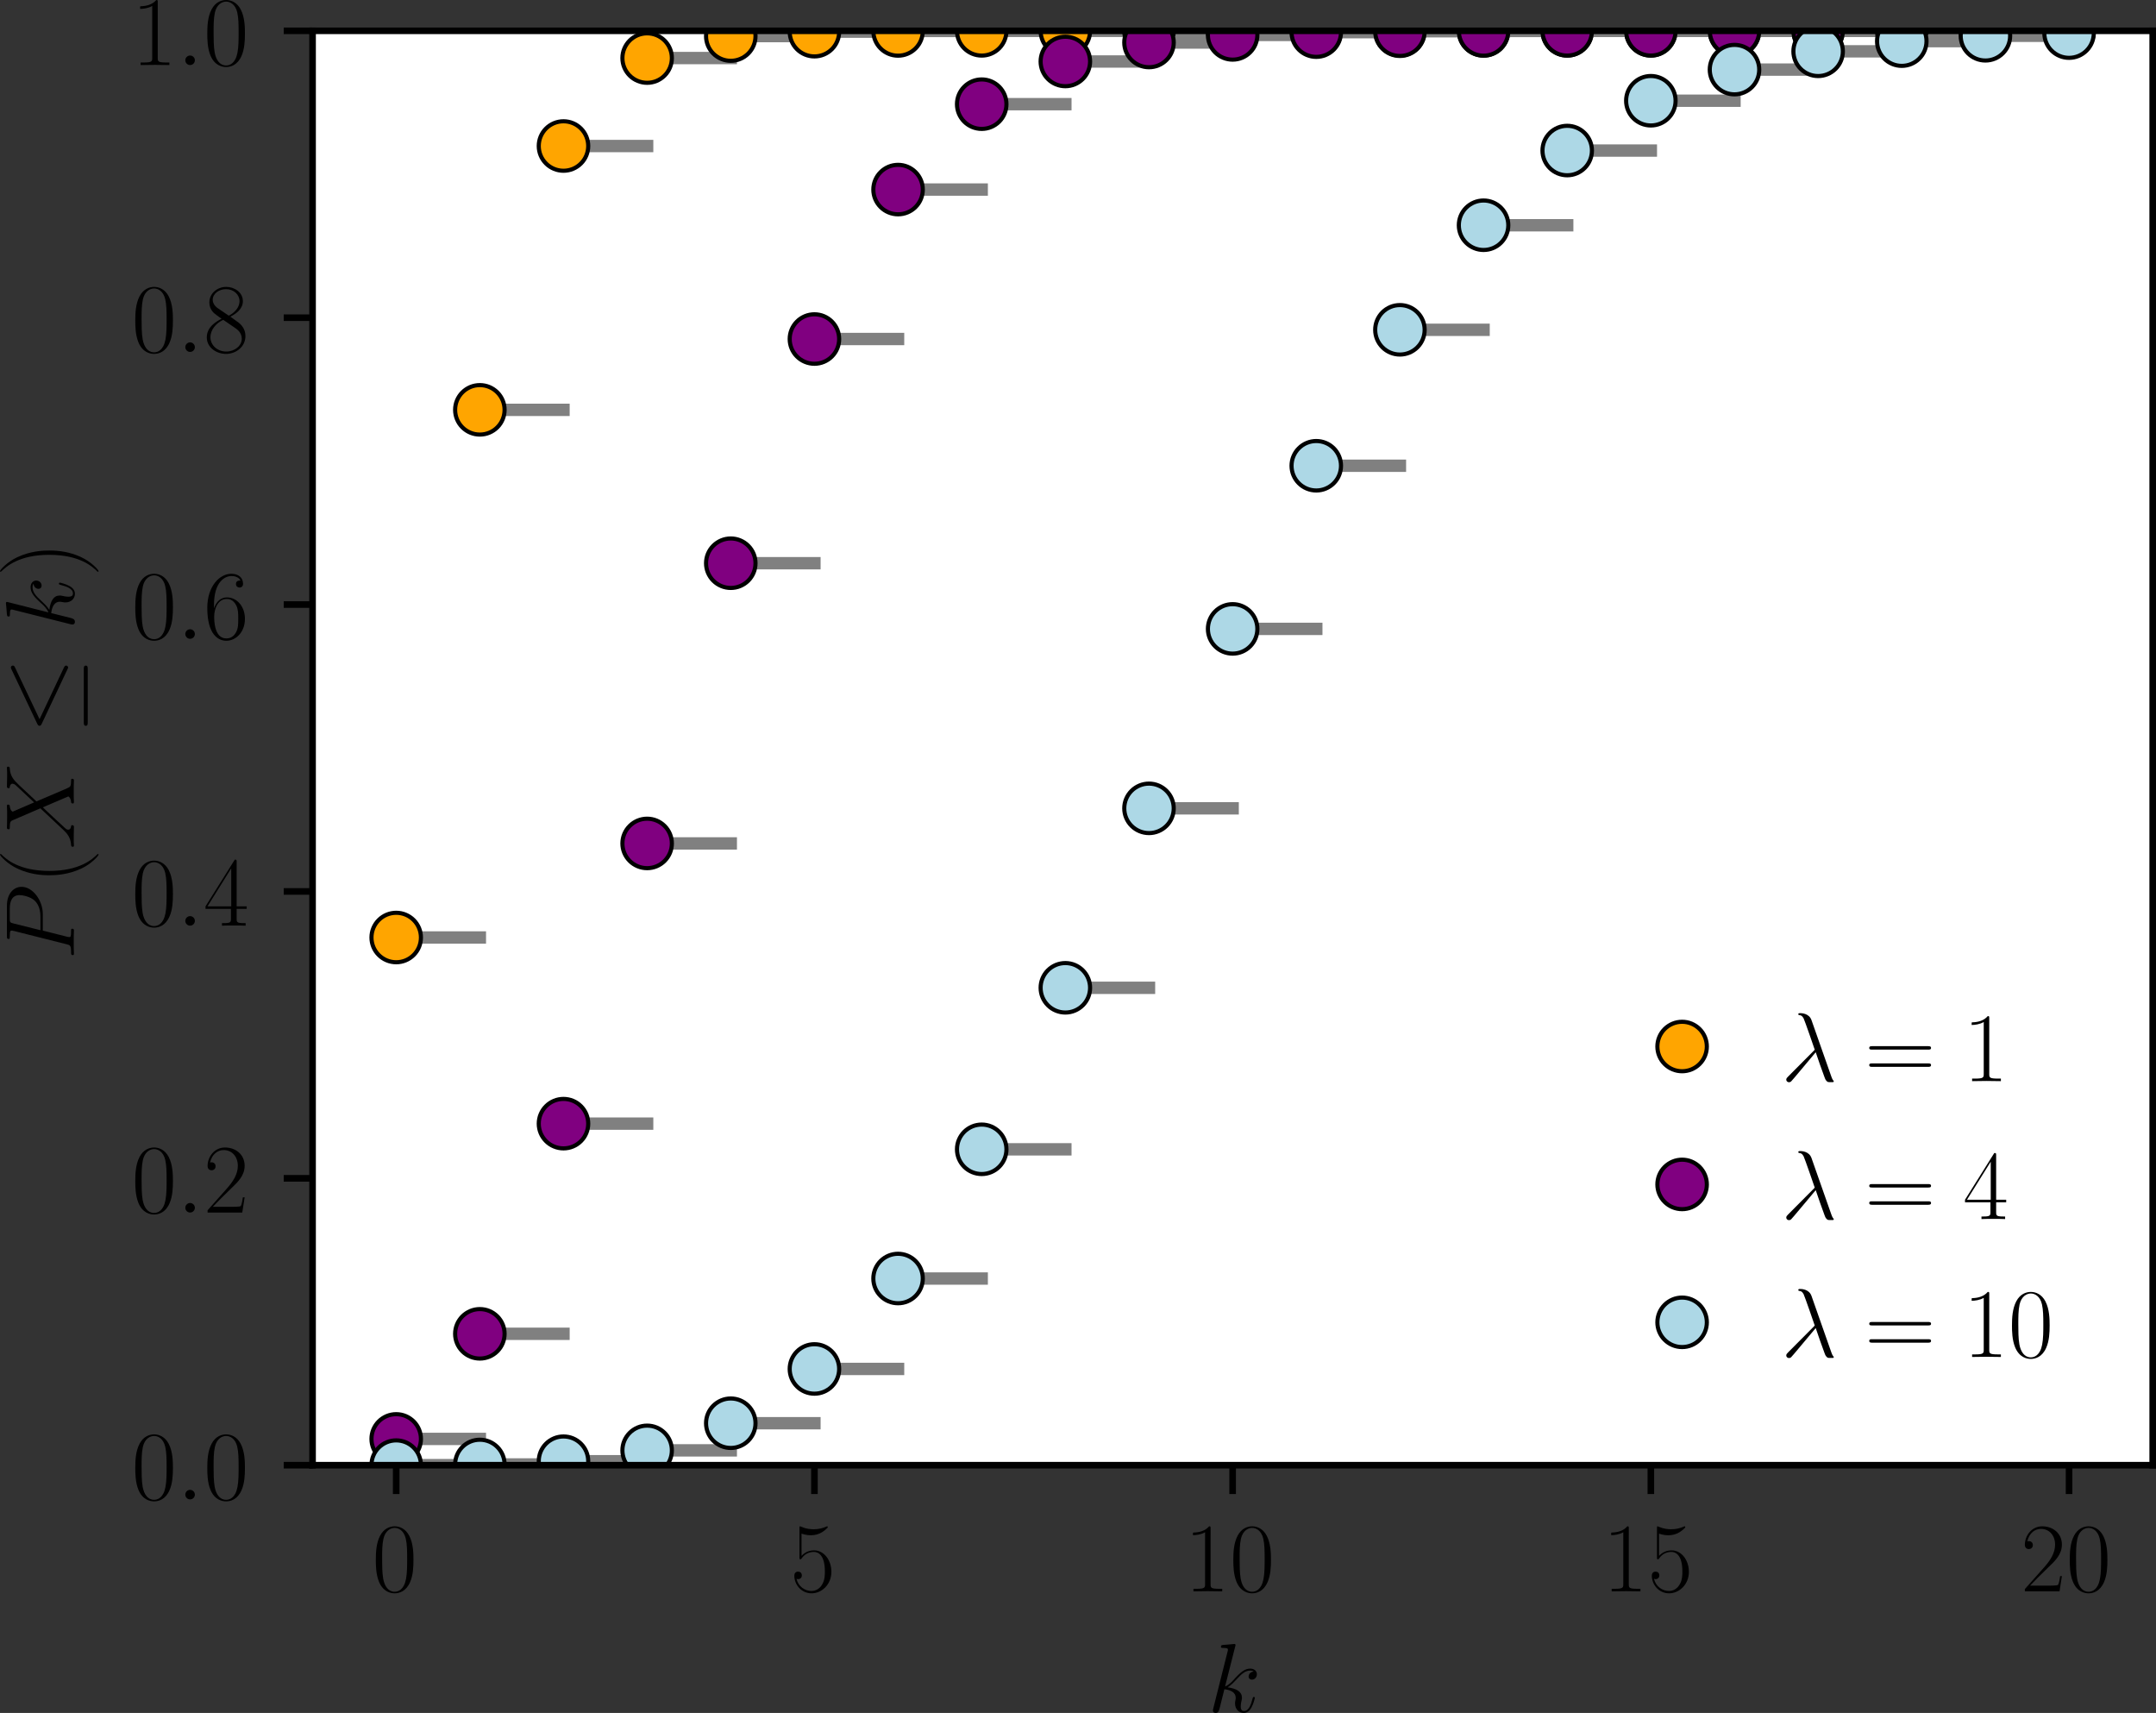 <?xml version="1.0" encoding="UTF-8" standalone="no"?>
<!-- Created with matplotlib (https://matplotlib.org/) -->

<svg
   xmlns:dc="http://purl.org/dc/elements/1.1/"
   xmlns:cc="http://creativecommons.org/ns#"
   xmlns:rdf="http://www.w3.org/1999/02/22-rdf-syntax-ns#"
   xmlns:svg="http://www.w3.org/2000/svg"
   xmlns="http://www.w3.org/2000/svg"
   xmlns:xlink="http://www.w3.org/1999/xlink"
   xmlns:sodipodi="http://sodipodi.sourceforge.net/DTD/sodipodi-0.dtd"
   xmlns:inkscape="http://www.inkscape.org/namespaces/inkscape"
   height="207.74pt"
   version="1.1"
   viewBox="0 0 261.513 207.74"
   width="261.513pt"
   id="svg620"
   sodipodi:docname="poisson_cdf.svg"
   inkscape:version="0.92.3 (2405546, 2018-03-11)">
  <rect x="0" y="0" width="261.513" height="207.74" fill="#333333" stroke="none"/>
  <sodipodi:namedview
     pagecolor="#ffffff"
     bordercolor="#666666"
     borderopacity="1"
     objecttolerance="10"
     gridtolerance="10"
     guidetolerance="10"
     inkscape:pageopacity="0"
     inkscape:pageshadow="2"
     inkscape:window-width="1440"
     inkscape:window-height="837"
     id="namedview622"
     showgrid="false"
     fit-margin-top="0"
     fit-margin-left="0"
     fit-margin-right="0"
     fit-margin-bottom="0"
     inkscape:zoom="0.76822919"
     inkscape:cx="194.55041"
     inkscape:cy="155.26466"
     inkscape:window-x="-8"
     inkscape:window-y="-8"
     inkscape:window-maximized="1"
     inkscape:current-layer="svg620" />
  <defs
     id="defs4"
     style="stroke-linecap:butt;stroke-linejoin:round">
    <style
       type="text/css"
       id="style2">
*{stroke-linecap:butt;stroke-linejoin:round;}
  </style>
  </defs>
  <g
     id="figure_1"
     style="stroke-linecap:butt;stroke-linejoin:round"
     transform="translate(1.913,-23.909)">
    <g
       id="patch_1"
       style="stroke-linecap:butt;stroke-linejoin:round" />
    <g
       id="axes_1"
       style="stroke-linecap:butt;stroke-linejoin:round">
      <g
         id="patch_2"
         style="stroke-linecap:butt;stroke-linejoin:round">
        <path
           d="M 36,201.6 H 259.2 V 27.648 H 36 Z"
           style="fill:#ffffff;stroke-linecap:butt;stroke-linejoin:round"
           id="path9"
           inkscape:connector-curvature="0" />
      </g>
      <g
         id="matplotlib.axis_1"
         style="stroke-linecap:butt;stroke-linejoin:round">
        <g
           id="xtick_1"
           style="stroke-linecap:butt;stroke-linejoin:round">
          <g
             id="line2d_1"
             style="stroke-linecap:butt;stroke-linejoin:round">
            <defs
               id="defs13">
              <path
                 d="M 0,0 V 3.5"
                 id="m43c700d1a7"
                 style="stroke:#000000;stroke-width:0.8;stroke-linecap:butt;stroke-linejoin:round"
                 inkscape:connector-curvature="0" />
            </defs>
            <g
               id="g17"
               style="stroke-linecap:butt;stroke-linejoin:round">
              <use
                 style="stroke:#000000;stroke-width:0.8;stroke-linecap:butt;stroke-linejoin:round"
                 x="46.145"
                 xlink:href="#m43c700d1a7"
                 y="201.6"
                 id="use15"
                 width="100%"
                 height="100%" />
            </g>
          </g>
          <g
             id="text_1"
             style="stroke-linecap:butt;stroke-linejoin:round">
            <!-- $0$ -->
            <defs
               id="defs21">
              <path
                 d="m 42,31.844 c 0,6.125 -0.094,16.578 -4.297,24.609 C 34,63.484 28.094,66 22.906,66 18.094,66 12,63.781 8.203,56.562 4.203,49.016 3.797,39.672 3.797,31.844 3.797,26.109 3.906,17.375 7,9.734 11.297,-0.609 19,-2 22.906,-2 27.5,-2 34.5,-0.109 38.594,9.438 41.594,16.375 42,24.5 42,31.844 Z m -19.094,-32.25 C 16.5,-0.406 12.703,5.125 11.297,12.75 c -1.094,5.938 -1.094,14.578 -1.094,20.203 0,7.734 0,14.156 1.297,20.281 1.906,8.547 7.5,11.156 11.406,11.156 4.094,0 9.391,-2.719 11.297,-10.953 C 35.5,47.719 35.594,40.984 35.594,32.953 c 0,-6.531 0,-14.578 -1.188,-20.5 -2.109,-10.953 -8,-12.859 -11.5,-12.859 z"
                 id="CMR17-48"
                 inkscape:connector-curvature="0"
                 style="stroke-linecap:butt;stroke-linejoin:round" />
            </defs>
            <g
               transform="matrix(0.12,0,0,-0.12,43.219,216.902)"
               id="g25"
               style="stroke-linecap:butt;stroke-linejoin:round">
              <use
                 transform="scale(0.996)"
                 xlink:href="#CMR17-48"
                 id="use23"
                 style="stroke-linecap:butt;stroke-linejoin:round"
                 x="0"
                 y="0"
                 width="100%"
                 height="100%" />
            </g>
          </g>
        </g>
        <g
           id="xtick_2"
           style="stroke-linecap:butt;stroke-linejoin:round">
          <g
             id="line2d_2"
             style="stroke-linecap:butt;stroke-linejoin:round">
            <g
               id="g31"
               style="stroke-linecap:butt;stroke-linejoin:round">
              <use
                 style="stroke:#000000;stroke-width:0.8;stroke-linecap:butt;stroke-linejoin:round"
                 x="96.873"
                 xlink:href="#m43c700d1a7"
                 y="201.6"
                 id="use29"
                 width="100%"
                 height="100%" />
            </g>
          </g>
          <g
             id="text_2"
             style="stroke-linecap:butt;stroke-linejoin:round">
            <!-- $5$ -->
            <defs
               id="defs35">
              <path
                 d="m 11.406,58.594 c 1,-0.406 5.094,-1.703 9.297,-1.703 9.297,0 14.391,5 17.297,7.797 C 38,65.484 38,66 37.406,66 c -0.109,0 -0.312,0 -1.109,-0.406 -3.5,-1.5 -7.594,-2.594 -12.594,-2.594 -3,0 -7.5,0.359 -12.406,2.484 C 10.203,66 10,66 9.906,66 9.406,66 9.297,65.891 9.297,63.906 V 34.859 c 0,-1.844 0,-2.359 1,-2.359 0.5,0 0.703,0.203 1.203,0.922 C 14.703,38.047 19.094,40 24.094,40 c 3.5,0 11,-2.266 11,-19.797 0,-3.219 0,-9.016 -3,-13.609 -2.5,-4.109 -6.391,-6.203 -10.688,-6.203 -6.609,0 -13.312,4.594 -15.109,12.297 C 6.703,12.594 7.5,12.391 7.906,12.391 c 1.297,0 3.797,0.703 3.797,3.797 C 11.703,18.891 9.797,20 7.906,20 5.594,20 4.094,18.594 4.094,15.797 4.094,7.094 11,-2 21.594,-2 c 10.312,0 20.109,8.891 20.109,21.797 0,12.297 -7.797,21.797 -17.5,21.797 -5.109,0 -9.406,-1.906 -12.797,-5.594 z"
                 id="CMR17-53"
                 inkscape:connector-curvature="0"
                 style="stroke-linecap:butt;stroke-linejoin:round" />
            </defs>
            <g
               transform="matrix(0.12,0,0,-0.12,93.946,216.902)"
               id="g39"
               style="stroke-linecap:butt;stroke-linejoin:round">
              <use
                 transform="scale(0.996)"
                 xlink:href="#CMR17-53"
                 id="use37"
                 style="stroke-linecap:butt;stroke-linejoin:round"
                 x="0"
                 y="0"
                 width="100%"
                 height="100%" />
            </g>
          </g>
        </g>
        <g
           id="xtick_3"
           style="stroke-linecap:butt;stroke-linejoin:round">
          <g
             id="line2d_3"
             style="stroke-linecap:butt;stroke-linejoin:round">
            <g
               id="g45"
               style="stroke-linecap:butt;stroke-linejoin:round">
              <use
                 style="stroke:#000000;stroke-width:0.8;stroke-linecap:butt;stroke-linejoin:round"
                 x="147.6"
                 xlink:href="#m43c700d1a7"
                 y="201.6"
                 id="use43"
                 width="100%"
                 height="100%" />
            </g>
          </g>
          <g
             id="text_3"
             style="stroke-linecap:butt;stroke-linejoin:round">
            <!-- $10$ -->
            <defs
               id="defs49">
              <path
                 d="M 26.594,63.797 C 26.594,65.891 26.5,66 25.094,66 21.203,61.359 15.297,59.891 9.703,59.688 c -0.297,0 -0.797,0 -0.906,-0.188 C 8.703,59.297 8.703,59.094 8.703,57 11.797,57 17,57.594 21,59.984 v -52.688 c 0,-3.5 -0.203,-4.703 -8.797,-4.703 h -3 V 0 C 14,0.094 19,0.188 23.797,0.188 28.594,0.188 33.594,0.094 38.406,0 v 2.594 h -3 c -8.609,0 -8.812,1.094 -8.812,4.703 z"
                 id="CMR17-49"
                 inkscape:connector-curvature="0"
                 style="stroke-linecap:butt;stroke-linejoin:round" />
            </defs>
            <g
               transform="matrix(0.12,0,0,-0.12,141.747,216.902)"
               id="g55"
               style="stroke-linecap:butt;stroke-linejoin:round">
              <use
                 transform="scale(0.996)"
                 xlink:href="#CMR17-49"
                 id="use51"
                 style="stroke-linecap:butt;stroke-linejoin:round"
                 x="0"
                 y="0"
                 width="100%"
                 height="100%" />
              <use
                 transform="matrix(0.996,0,0,0.996,45.69,0)"
                 xlink:href="#CMR17-48"
                 id="use53"
                 style="stroke-linecap:butt;stroke-linejoin:round"
                 x="0"
                 y="0"
                 width="100%"
                 height="100%" />
            </g>
          </g>
        </g>
        <g
           id="xtick_4"
           style="stroke-linecap:butt;stroke-linejoin:round">
          <g
             id="line2d_4"
             style="stroke-linecap:butt;stroke-linejoin:round">
            <g
               id="g61"
               style="stroke-linecap:butt;stroke-linejoin:round">
              <use
                 style="stroke:#000000;stroke-width:0.8;stroke-linecap:butt;stroke-linejoin:round"
                 x="198.327"
                 xlink:href="#m43c700d1a7"
                 y="201.6"
                 id="use59"
                 width="100%"
                 height="100%" />
            </g>
          </g>
          <g
             id="text_4"
             style="stroke-linecap:butt;stroke-linejoin:round">
            <!-- $15$ -->
            <g
               transform="matrix(0.12,0,0,-0.12,192.474,216.902)"
               id="g68"
               style="stroke-linecap:butt;stroke-linejoin:round">
              <use
                 transform="scale(0.996)"
                 xlink:href="#CMR17-49"
                 id="use64"
                 style="stroke-linecap:butt;stroke-linejoin:round"
                 x="0"
                 y="0"
                 width="100%"
                 height="100%" />
              <use
                 transform="matrix(0.996,0,0,0.996,45.69,0)"
                 xlink:href="#CMR17-53"
                 id="use66"
                 style="stroke-linecap:butt;stroke-linejoin:round"
                 x="0"
                 y="0"
                 width="100%"
                 height="100%" />
            </g>
          </g>
        </g>
        <g
           id="xtick_5"
           style="stroke-linecap:butt;stroke-linejoin:round">
          <g
             id="line2d_5"
             style="stroke-linecap:butt;stroke-linejoin:round">
            <g
               id="g74"
               style="stroke-linecap:butt;stroke-linejoin:round">
              <use
                 style="stroke:#000000;stroke-width:0.8;stroke-linecap:butt;stroke-linejoin:round"
                 x="249.055"
                 xlink:href="#m43c700d1a7"
                 y="201.6"
                 id="use72"
                 width="100%"
                 height="100%" />
            </g>
          </g>
          <g
             id="text_5"
             style="stroke-linecap:butt;stroke-linejoin:round">
            <!-- $20$ -->
            <defs
               id="defs78">
              <path
                 d="M 41.703,15.469 H 39.906 c -1,-7.078 -1.812,-8.281 -2.203,-8.875 C 37.203,5.797 30,5.797 28.594,5.797 H 9.406 C 13,9.688 20,16.766 28.5,24.938 34.594,30.719 41.703,37.5 41.703,47.391 41.703,59.188 32.297,66 21.797,66 c -11,0 -17.703,-9.703 -17.703,-18.703 0,-3.906 2.906,-4.406 4.109,-4.406 1,0 4,0.594 4,4.094 C 12.203,50.094 9.594,51 8.203,51 7.594,51 7,50.891 6.594,50.688 c 1.906,8.5 7.703,12.703 13.812,12.703 8.688,0 14.391,-6.891 14.391,-16 0,-8.688 -5.094,-16.172 -10.797,-22.656 L 4.094,2.297 V 0 h 35.203 z"
                 id="CMR17-50"
                 inkscape:connector-curvature="0"
                 style="stroke-linecap:butt;stroke-linejoin:round" />
            </defs>
            <g
               transform="matrix(0.12,0,0,-0.12,243.202,216.902)"
               id="g84"
               style="stroke-linecap:butt;stroke-linejoin:round">
              <use
                 transform="scale(0.996)"
                 xlink:href="#CMR17-50"
                 id="use80"
                 style="stroke-linecap:butt;stroke-linejoin:round"
                 x="0"
                 y="0"
                 width="100%"
                 height="100%" />
              <use
                 transform="matrix(0.996,0,0,0.996,45.69,0)"
                 xlink:href="#CMR17-48"
                 id="use82"
                 style="stroke-linecap:butt;stroke-linejoin:round"
                 x="0"
                 y="0"
                 width="100%"
                 height="100%" />
            </g>
          </g>
        </g>
        <g
           id="text_6"
           style="stroke-linecap:butt;stroke-linejoin:round">
          <!-- $k$ -->
          <defs
             id="defs89">
            <path
               d="m 28.094,66.484 c 0.109,0.406 0.312,1 0.312,1.5 C 28.406,69 27.406,69 27.203,69 27.094,69 23.5,68.688 21.703,68.484 20,68.391 18.5,68.188 16.703,68.094 14.297,67.891 13.594,67.797 13.594,65.984 c 0,-1 1,-1 2,-1 5.109,0 5.109,-0.875 5.109,-1.859 0,-0.406 0,-0.594 -0.5,-2.375 L 5.906,3.906 C 5.5,2.391 5.5,2.203 5.5,1.594 5.5,-0.609 7.203,-1 8.203,-1 11,-1 11.594,1.188 12.406,4.297 l 4.688,18.766 c 7.203,-0.797 11.5,-3.812 11.5,-8.625 0,-0.609 0,-1 -0.297,-2.516 C 27.906,10.422 27.906,9.219 27.906,8.719 27.906,2.891 31.703,-1 36.797,-1 c 4.609,0 7,4.203 7.797,5.609 C 46.703,8.312 48,13.938 48,14.328 c 0,0.5 -0.406,0.906 -1,0.906 -0.906,0 -1,-0.406 -1.406,-2 C 44.203,8.016 42.094,1 37,1 c -2,0 -3.297,1 -3.297,4.812 0,1.906 0.391,4.109 0.797,5.609 0.406,1.812 0.406,1.906 0.406,3.109 0,5.922 -5.312,9.234 -14.5,10.438 3.594,2.203 7.188,6.109 8.594,7.625 5.703,6.391 9.594,9.391 14.203,9.391 2.297,0 2.891,-0.5 3.594,-0.984 -3.703,-0.406 -5.094,-3.016 -5.094,-5.016 0,-2.391 1.891,-3.188 3.297,-3.188 2.703,0 5.094,2.297 5.094,5.5 C 50.094,41.156 47.797,44 43.297,44 c -5.5,0 -10,-3.703 -17.094,-11.703 -1,-1.219 -4.703,-5.016 -8.406,-6.422 z"
               id="CMMI12-107"
               inkscape:connector-curvature="0"
               style="stroke-linecap:butt;stroke-linejoin:round" />
          </defs>
          <g
             transform="matrix(0.12,0,0,-0.12,144.556,231.529)"
             id="g93"
             style="stroke-linecap:butt;stroke-linejoin:round">
            <use
               transform="scale(0.996)"
               xlink:href="#CMMI12-107"
               id="use91"
               style="stroke-linecap:butt;stroke-linejoin:round"
               x="0"
               y="0"
               width="100%"
               height="100%" />
          </g>
        </g>
      </g>
      <g
         id="matplotlib.axis_2"
         style="stroke-linecap:butt;stroke-linejoin:round">
        <g
           id="ytick_1"
           style="stroke-linecap:butt;stroke-linejoin:round">
          <g
             id="line2d_6"
             style="stroke-linecap:butt;stroke-linejoin:round">
            <defs
               id="defs98">
              <path
                 d="M 0,0 H -3.5"
                 id="md3987d197c"
                 style="stroke:#000000;stroke-width:0.8;stroke-linecap:butt;stroke-linejoin:round"
                 inkscape:connector-curvature="0" />
            </defs>
            <g
               id="g102"
               style="stroke-linecap:butt;stroke-linejoin:round">
              <use
                 style="stroke:#000000;stroke-width:0.8;stroke-linecap:butt;stroke-linejoin:round"
                 x="36"
                 xlink:href="#md3987d197c"
                 y="201.6"
                 id="use100"
                 width="100%"
                 height="100%" />
            </g>
          </g>
          <g
             id="text_7"
             style="stroke-linecap:butt;stroke-linejoin:round">
            <!-- $0.0$ -->
            <defs
               id="defs106">
              <path
                 d="M 18.406,4.797 C 18.406,7.688 16,9.688 13.594,9.688 10.703,9.688 8.703,7.297 8.703,4.891 8.703,2 11.094,0 13.5,0 c 2.906,0 4.906,2.391 4.906,4.797 z"
                 id="CMMI12-58"
                 inkscape:connector-curvature="0"
                 style="stroke-linecap:butt;stroke-linejoin:round" />
            </defs>
            <g
               transform="matrix(0.12,0,0,-0.12,14.042,205.751)"
               id="g114"
               style="stroke-linecap:butt;stroke-linejoin:round">
              <use
                 transform="scale(0.996)"
                 xlink:href="#CMR17-48"
                 id="use108"
                 style="stroke-linecap:butt;stroke-linejoin:round"
                 x="0"
                 y="0"
                 width="100%"
                 height="100%" />
              <use
                 transform="matrix(0.996,0,0,0.996,45.69,0)"
                 xlink:href="#CMMI12-58"
                 id="use110"
                 style="stroke-linecap:butt;stroke-linejoin:round"
                 x="0"
                 y="0"
                 width="100%"
                 height="100%" />
              <use
                 transform="matrix(0.996,0,0,0.996,72.788,0)"
                 xlink:href="#CMR17-48"
                 id="use112"
                 style="stroke-linecap:butt;stroke-linejoin:round"
                 x="0"
                 y="0"
                 width="100%"
                 height="100%" />
            </g>
          </g>
        </g>
        <g
           id="ytick_2"
           style="stroke-linecap:butt;stroke-linejoin:round">
          <g
             id="line2d_7"
             style="stroke-linecap:butt;stroke-linejoin:round">
            <g
               id="g120"
               style="stroke-linecap:butt;stroke-linejoin:round">
              <use
                 style="stroke:#000000;stroke-width:0.8;stroke-linecap:butt;stroke-linejoin:round"
                 x="36"
                 xlink:href="#md3987d197c"
                 y="166.81"
                 id="use118"
                 width="100%"
                 height="100%" />
            </g>
          </g>
          <g
             id="text_8"
             style="stroke-linecap:butt;stroke-linejoin:round">
            <!-- $0.2$ -->
            <g
               transform="matrix(0.12,0,0,-0.12,14.042,170.961)"
               id="g129"
               style="stroke-linecap:butt;stroke-linejoin:round">
              <use
                 transform="scale(0.996)"
                 xlink:href="#CMR17-48"
                 id="use123"
                 style="stroke-linecap:butt;stroke-linejoin:round"
                 x="0"
                 y="0"
                 width="100%"
                 height="100%" />
              <use
                 transform="matrix(0.996,0,0,0.996,45.69,0)"
                 xlink:href="#CMMI12-58"
                 id="use125"
                 style="stroke-linecap:butt;stroke-linejoin:round"
                 x="0"
                 y="0"
                 width="100%"
                 height="100%" />
              <use
                 transform="matrix(0.996,0,0,0.996,72.788,0)"
                 xlink:href="#CMR17-50"
                 id="use127"
                 style="stroke-linecap:butt;stroke-linejoin:round"
                 x="0"
                 y="0"
                 width="100%"
                 height="100%" />
            </g>
          </g>
        </g>
        <g
           id="ytick_3"
           style="stroke-linecap:butt;stroke-linejoin:round">
          <g
             id="line2d_8"
             style="stroke-linecap:butt;stroke-linejoin:round">
            <g
               id="g135"
               style="stroke-linecap:butt;stroke-linejoin:round">
              <use
                 style="stroke:#000000;stroke-width:0.8;stroke-linecap:butt;stroke-linejoin:round"
                 x="36"
                 xlink:href="#md3987d197c"
                 y="132.019"
                 id="use133"
                 width="100%"
                 height="100%" />
            </g>
          </g>
          <g
             id="text_9"
             style="stroke-linecap:butt;stroke-linejoin:round">
            <!-- $0.4$ -->
            <defs
               id="defs139">
              <path
                 d="M 33.594,64.797 C 33.594,66.891 33.5,67 31.703,67 L 2,19.594 V 17 H 27.797 V 7.188 c 0,-3.594 -0.203,-4.594 -7.203,-4.594 H 18.703 V 0 c 3.203,0.188 8.594,0.188 12,0.188 3.391,0 8.797,0 12,-0.188 v 2.594 h -1.906 c -7,0 -7.203,1 -7.203,4.594 V 17 h 10.203 v 2.594 H 33.594 Z m -5.5,-6.625 V 19.594 H 4 Z"
                 id="CMR17-52"
                 inkscape:connector-curvature="0"
                 style="stroke-linecap:butt;stroke-linejoin:round" />
            </defs>
            <g
               transform="matrix(0.12,0,0,-0.12,14.042,136.17)"
               id="g147"
               style="stroke-linecap:butt;stroke-linejoin:round">
              <use
                 transform="scale(0.996)"
                 xlink:href="#CMR17-48"
                 id="use141"
                 style="stroke-linecap:butt;stroke-linejoin:round"
                 x="0"
                 y="0"
                 width="100%"
                 height="100%" />
              <use
                 transform="matrix(0.996,0,0,0.996,45.69,0)"
                 xlink:href="#CMMI12-58"
                 id="use143"
                 style="stroke-linecap:butt;stroke-linejoin:round"
                 x="0"
                 y="0"
                 width="100%"
                 height="100%" />
              <use
                 transform="matrix(0.996,0,0,0.996,72.788,0)"
                 xlink:href="#CMR17-52"
                 id="use145"
                 style="stroke-linecap:butt;stroke-linejoin:round"
                 x="0"
                 y="0"
                 width="100%"
                 height="100%" />
            </g>
          </g>
        </g>
        <g
           id="ytick_4"
           style="stroke-linecap:butt;stroke-linejoin:round">
          <g
             id="line2d_9"
             style="stroke-linecap:butt;stroke-linejoin:round">
            <g
               id="g153"
               style="stroke-linecap:butt;stroke-linejoin:round">
              <use
                 style="stroke:#000000;stroke-width:0.8;stroke-linecap:butt;stroke-linejoin:round"
                 x="36"
                 xlink:href="#md3987d197c"
                 y="97.229"
                 id="use151"
                 width="100%"
                 height="100%" />
            </g>
          </g>
          <g
             id="text_10"
             style="stroke-linecap:butt;stroke-linejoin:round">
            <!-- $0.6$ -->
            <defs
               id="defs157">
              <path
                 d="M 10.594,34.344 C 10.594,58 21.797,63.688 28.297,63.688 30.406,63.688 35.5,63.266 37.5,59.094 c -1.594,0 -4.594,0 -4.594,-3.5 C 32.906,52.891 35.094,52 36.5,52 c 0.906,0 3.594,0.391 3.594,3.797 0,6.5 -5,10.203 -11.891,10.203 C 16.297,66 3.797,53.297 3.797,31.422 3.797,4.016 15.094,-2 23.094,-2 32.797,-2 42,6.734 42,20.234 42,32.828 33.906,42 23.703,42 17.594,42 13.094,37.969 10.594,30.922 Z m 12.5,-33.953 c -12.297,0 -12.297,18.547 -12.297,22.266 0,7.25 3.406,17.734 12.703,17.734 1.703,0 6.594,0 9.906,-6.953 1.797,-3.922 1.797,-8.062 1.797,-13.094 0,-5.438 0,-9.469 -2.109,-13.5 -2.188,-4.141 -5.391,-6.453 -10,-6.453 z"
                 id="CMR17-54"
                 inkscape:connector-curvature="0"
                 style="stroke-linecap:butt;stroke-linejoin:round" />
            </defs>
            <g
               transform="matrix(0.12,0,0,-0.12,14.042,101.38)"
               id="g165"
               style="stroke-linecap:butt;stroke-linejoin:round">
              <use
                 transform="scale(0.996)"
                 xlink:href="#CMR17-48"
                 id="use159"
                 style="stroke-linecap:butt;stroke-linejoin:round"
                 x="0"
                 y="0"
                 width="100%"
                 height="100%" />
              <use
                 transform="matrix(0.996,0,0,0.996,45.69,0)"
                 xlink:href="#CMMI12-58"
                 id="use161"
                 style="stroke-linecap:butt;stroke-linejoin:round"
                 x="0"
                 y="0"
                 width="100%"
                 height="100%" />
              <use
                 transform="matrix(0.996,0,0,0.996,72.788,0)"
                 xlink:href="#CMR17-54"
                 id="use163"
                 style="stroke-linecap:butt;stroke-linejoin:round"
                 x="0"
                 y="0"
                 width="100%"
                 height="100%" />
            </g>
          </g>
        </g>
        <g
           id="ytick_5"
           style="stroke-linecap:butt;stroke-linejoin:round">
          <g
             id="line2d_10"
             style="stroke-linecap:butt;stroke-linejoin:round">
            <g
               id="g171"
               style="stroke-linecap:butt;stroke-linejoin:round">
              <use
                 style="stroke:#000000;stroke-width:0.8;stroke-linecap:butt;stroke-linejoin:round"
                 x="36"
                 xlink:href="#md3987d197c"
                 y="62.438"
                 id="use169"
                 width="100%"
                 height="100%" />
            </g>
          </g>
          <g
             id="text_11"
             style="stroke-linecap:butt;stroke-linejoin:round">
            <!-- $0.8$ -->
            <defs
               id="defs175">
              <path
                 d="M 27.203,35.766 C 33.5,38.969 39.906,43.797 39.906,51.531 39.906,60.688 31.094,66 23,66 13.906,66 5.906,59.375 5.906,50.234 c 0,-2.516 0.594,-6.844 4.5,-10.656 1,-1 5.188,-4.016 7.891,-5.922 -4.5,-2.312 -15,-7.844 -15,-18.891 C 3.297,4.406 13.094,-2 22.797,-2 33.5,-2 42.5,5.719 42.5,15.969 c 0,9.141 -6.094,13.359 -10.094,16.078 z m -13.109,8.844 c -0.797,0.5 -4.797,3.609 -4.797,8.328 0,6.141 6.297,10.75 13.5,10.75 7.906,0 13.703,-5.625 13.703,-12.156 0,-9.344 -10.406,-14.672 -10.906,-14.672 -0.094,0 -0.188,0 -1,0.609 z M 32.5,24 c 1.5,-1.094 6.297,-4.422 6.297,-10.547 0,-7.438 -7.391,-13.062 -15.797,-13.062 -9.094,0 -16,6.531 -16,14.469 0,7.938 6.094,14.578 13,17.688 z"
                 id="CMR17-56"
                 inkscape:connector-curvature="0"
                 style="stroke-linecap:butt;stroke-linejoin:round" />
            </defs>
            <g
               transform="matrix(0.12,0,0,-0.12,14.042,66.589)"
               id="g183"
               style="stroke-linecap:butt;stroke-linejoin:round">
              <use
                 transform="scale(0.996)"
                 xlink:href="#CMR17-48"
                 id="use177"
                 style="stroke-linecap:butt;stroke-linejoin:round"
                 x="0"
                 y="0"
                 width="100%"
                 height="100%" />
              <use
                 transform="matrix(0.996,0,0,0.996,45.69,0)"
                 xlink:href="#CMMI12-58"
                 id="use179"
                 style="stroke-linecap:butt;stroke-linejoin:round"
                 x="0"
                 y="0"
                 width="100%"
                 height="100%" />
              <use
                 transform="matrix(0.996,0,0,0.996,72.788,0)"
                 xlink:href="#CMR17-56"
                 id="use181"
                 style="stroke-linecap:butt;stroke-linejoin:round"
                 x="0"
                 y="0"
                 width="100%"
                 height="100%" />
            </g>
          </g>
        </g>
        <g
           id="ytick_6"
           style="stroke-linecap:butt;stroke-linejoin:round">
          <g
             id="line2d_11"
             style="stroke-linecap:butt;stroke-linejoin:round">
            <g
               id="g189"
               style="stroke-linecap:butt;stroke-linejoin:round">
              <use
                 style="stroke:#000000;stroke-width:0.8;stroke-linecap:butt;stroke-linejoin:round"
                 x="36"
                 xlink:href="#md3987d197c"
                 y="27.648"
                 id="use187"
                 width="100%"
                 height="100%" />
            </g>
          </g>
          <g
             id="text_12"
             style="stroke-linecap:butt;stroke-linejoin:round">
            <!-- $1.0$ -->
            <g
               transform="matrix(0.12,0,0,-0.12,14.042,31.799)"
               id="g198"
               style="stroke-linecap:butt;stroke-linejoin:round">
              <use
                 transform="scale(0.996)"
                 xlink:href="#CMR17-49"
                 id="use192"
                 style="stroke-linecap:butt;stroke-linejoin:round"
                 x="0"
                 y="0"
                 width="100%"
                 height="100%" />
              <use
                 transform="matrix(0.996,0,0,0.996,45.69,0)"
                 xlink:href="#CMMI12-58"
                 id="use194"
                 style="stroke-linecap:butt;stroke-linejoin:round"
                 x="0"
                 y="0"
                 width="100%"
                 height="100%" />
              <use
                 transform="matrix(0.996,0,0,0.996,72.788,0)"
                 xlink:href="#CMR17-48"
                 id="use196"
                 style="stroke-linecap:butt;stroke-linejoin:round"
                 x="0"
                 y="0"
                 width="100%"
                 height="100%" />
            </g>
          </g>
        </g>
        <g
           id="text_13"
           style="stroke-linecap:butt;stroke-linejoin:round">
          <!-- $P(X\le k)$ -->
          <defs
             id="defs207">
            <path
               d="m 29.594,31.594 h 16.812 C 60.203,31.594 74,41.766 74,53.125 74,60.906 67.406,68 54.797,68 H 23.906 c -1.906,0 -2.812,0 -2.812,-1.906 0,-1 0.906,-1 2.406,-1 6.094,0 6.094,-0.797 6.094,-1.891 0,-0.203 0,-0.797 -0.391,-2.297 l -13.5,-53.547 c -0.906,-3.469 -1.109,-4.469 -8.109,-4.469 -1.891,0 -2.891,0 -2.891,-1.797 C 4.703,0 5.594,0 6.203,0 8.094,0 10.094,0.188 12,0.188 H 23.703 C 25.594,0.188 27.703,0 29.594,0 30.406,0 31.5,0 31.5,1.891 c 0,1 -0.906,1 -2.406,1 -6,0 -6.094,0.703 -6.094,1.688 0,0.5 0.094,1.188 0.203,1.688 z m 7.203,29.609 C 37.703,64.891 38.094,65.094 42,65.094 h 9.906 c 7.5,0 13.688,-2.391 13.688,-9.875 0,-2.578 -1.297,-11.062 -5.891,-15.641 C 58,37.781 53.203,34 44.094,34 H 30 Z"
               id="CMMI12-80"
               inkscape:connector-curvature="0"
               style="stroke-linecap:butt;stroke-linejoin:round" />
            <path
               d="m 30.594,-24.406 c 0,0.094 0,0.297 -0.297,0.594 -4.594,4.703 -16.891,17.516 -16.891,48.75 0,31.234 12.094,43.938 17,48.953 0,0.094 0.188,0.297 0.188,0.594 0,0.312 -0.297,0.516 -0.688,0.516 -1.109,0 -9.609,-7.422 -14.5,-18.438 C 10.406,45.453 9,34.656 9,25.047 9,17.828 9.703,5.625 15.703,-7.297 20.5,-17.703 28.703,-25 29.906,-25 c 0.5,0 0.688,0.188 0.688,0.594 z"
               id="CMR17-40"
               inkscape:connector-curvature="0"
               style="stroke-linecap:butt;stroke-linejoin:round" />
            <path
               d="m 47.5,40.406 -9.406,21.797 c 1.312,2.391 4.312,2.781 5.5,2.891 0.609,0 1.703,0.094 1.703,1.797 C 45.297,68 44.406,68 43.797,68 42.094,68 40.094,67.797 38.406,67.797 h -5.812 C 26.5,67.797 22.094,68 22,68 c -0.797,0 -1.797,0 -1.797,-1.906 0,-1 0.891,-1 2.203,-1 5.797,0 6.188,-1 7.188,-3.391 L 41.5,34.047 19.797,10.953 C 16.203,7.078 11.906,3.297 4.5,2.891 3.297,2.797 2.5,2.797 2.5,1 2.5,0.688 2.594,0 3.703,0 5.094,0 6.594,0.188 8,0.188 h 4.703 C 15.906,0.188 19.406,0 22.5,0 c 0.703,0 1.906,0 1.906,1.797 0,1 -0.703,1.094 -1.312,1.094 -2,0.203 -3.297,1.297 -3.297,2.891 0,1.688 1.203,2.891 4.109,5.875 l 8.891,9.641 c 2.203,2.297 7.5,8.062 9.703,10.25 L 53,7.078 C 53.094,6.875 53.5,5.875 53.5,5.781 53.5,4.875 51.297,3.094 48.094,2.891 47.5,2.891 46.406,2.797 46.406,1 c 0,-1 1,-1 1.5,-1 1.688,0 3.688,0.188 5.391,0.188 h 11 C 66.094,0.188 68,0 69.703,0 70.406,0 71.5,0 71.5,1.891 c 0,1 -1,1 -1.906,1 -6,0.094 -6.188,0.594 -7.891,4.281 L 48.5,38.016 61.203,51.562 c 1,0.984 3.297,3.484 4.203,4.469 4.297,4.484 8.297,8.562 16.391,9.062 1,0.094 2,0.094 2,1.797 C 83.797,68 82.906,68 82.5,68 81.094,68 79.594,67.797 78.203,67.797 H 73.594 C 70.406,67.797 66.906,68 63.797,68 63.094,68 61.906,68 61.906,66.188 c 0,-1 0.688,-1.094 1.297,-1.094 1.594,-0.203 3.297,-1 3.297,-2.891 L 66.406,62 C 66.297,61.312 66.094,60.312 65,59.125 Z"
               id="CMMI12-88"
               inkscape:connector-curvature="0"
               style="stroke-linecap:butt;stroke-linejoin:round" />
            <path
               d="m 67.5,59.781 c 1.094,0.5 1.906,1 1.906,2.203 0,1.109 -0.812,2.016 -2,2.016 -0.5,0 -1.406,-0.406 -1.812,-0.609 l -55.297,-26.188 c -1.703,-0.812 -2,-1.516 -2,-2.312 0,-0.906 0.609,-1.609 2,-2.203 L 65.594,6.594 c 1.312,-0.703 1.5,-0.703 1.812,-0.703 1.094,0 2,0.906 2,2 0,0.906 -0.406,1.5 -2.109,2.312 L 15,34.891 Z M 65.906,-14 c 1.688,0 3.5,0 3.5,2 0,2 -2.109,2 -3.609,2 H 11.906 c -1.5,0 -3.609,0 -3.609,-2 0,-2 1.797,-2 3.5,-2 z"
               id="CMSY10-20"
               inkscape:connector-curvature="0"
               style="stroke-linecap:butt;stroke-linejoin:round" />
            <path
               d="m 26.297,24.938 c 0,7.203 -0.703,19.422 -6.703,32.328 C 14.797,67.688 6.594,75 5.406,75 5.094,75 4.703,74.891 4.703,74.391 c 0,-0.203 0.094,-0.297 0.203,-0.5 4.797,-5.016 17,-17.719 17,-48.844 0,-31.234 -12.109,-43.953 -17,-48.953 -0.109,-0.203 -0.203,-0.297 -0.203,-0.5 0,-0.5 0.391,-0.594 0.703,-0.594 1.094,0 9.594,7.391 14.5,18.406 5,11.109 6.391,21.922 6.391,31.531 z"
               id="CMR17-41"
               inkscape:connector-curvature="0"
               style="stroke-linecap:butt;stroke-linejoin:round" />
          </defs>
          <g
             transform="matrix(0,-0.12,-0.12,0,7.054,140.304)"
             id="g221"
             style="stroke-linecap:butt;stroke-linejoin:round">
            <use
               transform="scale(0.996)"
               xlink:href="#CMMI12-80"
               id="use209"
               style="stroke-linecap:butt;stroke-linejoin:round"
               x="0"
               y="0"
               width="100%"
               height="100%" />
            <use
               transform="matrix(0.996,0,0,0.996,76.426,0)"
               xlink:href="#CMR17-40"
               id="use211"
               style="stroke-linecap:butt;stroke-linejoin:round"
               x="0"
               y="0"
               width="100%"
               height="100%" />
            <use
               transform="matrix(0.996,0,0,0.996,111.707,0)"
               xlink:href="#CMMI12-88"
               id="use213"
               style="stroke-linecap:butt;stroke-linejoin:round"
               x="0"
               y="0"
               width="100%"
               height="100%" />
            <use
               transform="matrix(0.996,0,0,0.996,228.173,0)"
               xlink:href="#CMSY10-20"
               id="use215"
               style="stroke-linecap:butt;stroke-linejoin:round"
               x="0"
               y="0"
               width="100%"
               height="100%" />
            <use
               transform="matrix(0.996,0,0,0.996,333.335,0)"
               xlink:href="#CMMI12-107"
               id="use217"
               style="stroke-linecap:butt;stroke-linejoin:round"
               x="0"
               y="0"
               width="100%"
               height="100%" />
            <use
               transform="matrix(0.996,0,0,0.996,387.414,0)"
               xlink:href="#CMR17-41"
               id="use219"
               style="stroke-linecap:butt;stroke-linejoin:round"
               x="0"
               y="0"
               width="100%"
               height="100%" />
          </g>
        </g>
      </g>
      <g
         id="line2d_12"
         style="stroke-linecap:butt;stroke-linejoin:round">
        <path
           clip-path="url(#p620cacbee7)"
           d="M 46.145,137.607 H 56.291"
           style="fill:none;stroke:#808080;stroke-width:1.5;stroke-linecap:square;stroke-linejoin:round"
           id="path225"
           inkscape:connector-curvature="0" />
      </g>
      <g
         id="line2d_13"
         style="stroke-linecap:butt;stroke-linejoin:round">
        <path
           clip-path="url(#p620cacbee7)"
           d="M 56.291,73.613 H 66.436"
           style="fill:none;stroke:#808080;stroke-width:1.5;stroke-linecap:square;stroke-linejoin:round"
           id="path228"
           inkscape:connector-curvature="0" />
      </g>
      <g
         id="line2d_14"
         style="stroke-linecap:butt;stroke-linejoin:round">
        <path
           clip-path="url(#p620cacbee7)"
           d="M 66.436,41.617 H 76.582"
           style="fill:none;stroke:#808080;stroke-width:1.5;stroke-linecap:square;stroke-linejoin:round"
           id="path231"
           inkscape:connector-curvature="0" />
      </g>
      <g
         id="line2d_15"
         style="stroke-linecap:butt;stroke-linejoin:round">
        <path
           clip-path="url(#p620cacbee7)"
           d="M 76.582,30.951 H 86.727"
           style="fill:none;stroke:#808080;stroke-width:1.5;stroke-linecap:square;stroke-linejoin:round"
           id="path234"
           inkscape:connector-curvature="0" />
      </g>
      <g
         id="line2d_16"
         style="stroke-linecap:butt;stroke-linejoin:round">
        <path
           clip-path="url(#p620cacbee7)"
           d="M 86.727,28.285 H 96.873"
           style="fill:none;stroke:#808080;stroke-width:1.5;stroke-linecap:square;stroke-linejoin:round"
           id="path237"
           inkscape:connector-curvature="0" />
      </g>
      <g
         id="line2d_17"
         style="stroke-linecap:butt;stroke-linejoin:round">
        <path
           clip-path="url(#p620cacbee7)"
           d="M 96.873,27.751 H 107.018"
           style="fill:none;stroke:#808080;stroke-width:1.5;stroke-linecap:square;stroke-linejoin:round"
           id="path240"
           inkscape:connector-curvature="0" />
      </g>
      <g
         id="line2d_18"
         style="stroke-linecap:butt;stroke-linejoin:round">
        <path
           clip-path="url(#p620cacbee7)"
           d="m 107.018,27.662 h 10.145"
           style="fill:none;stroke:#808080;stroke-width:1.5;stroke-linecap:square;stroke-linejoin:round"
           id="path243"
           inkscape:connector-curvature="0" />
      </g>
      <g
         id="line2d_19"
         style="stroke-linecap:butt;stroke-linejoin:round">
        <path
           clip-path="url(#p620cacbee7)"
           d="m 117.164,27.65 h 10.145"
           style="fill:none;stroke:#808080;stroke-width:1.5;stroke-linecap:square;stroke-linejoin:round"
           id="path246"
           inkscape:connector-curvature="0" />
      </g>
      <g
         id="line2d_20"
         style="stroke-linecap:butt;stroke-linejoin:round">
        <path
           clip-path="url(#p620cacbee7)"
           d="m 127.309,27.648 h 10.145"
           style="fill:none;stroke:#808080;stroke-width:1.5;stroke-linecap:square;stroke-linejoin:round"
           id="path249"
           inkscape:connector-curvature="0" />
      </g>
      <g
         id="line2d_21"
         style="stroke-linecap:butt;stroke-linejoin:round">
        <path
           clip-path="url(#p620cacbee7)"
           d="M 137.455,27.648 H 147.6"
           style="fill:none;stroke:#808080;stroke-width:1.5;stroke-linecap:square;stroke-linejoin:round"
           id="path252"
           inkscape:connector-curvature="0" />
      </g>
      <g
         id="line2d_22"
         style="stroke-linecap:butt;stroke-linejoin:round">
        <path
           clip-path="url(#p620cacbee7)"
           d="m 147.6,27.648 h 10.145"
           style="fill:none;stroke:#808080;stroke-width:1.5;stroke-linecap:square;stroke-linejoin:round"
           id="path255"
           inkscape:connector-curvature="0" />
      </g>
      <g
         id="line2d_23"
         style="stroke-linecap:butt;stroke-linejoin:round">
        <path
           clip-path="url(#p620cacbee7)"
           d="m 157.745,27.648 h 10.145"
           style="fill:none;stroke:#808080;stroke-width:1.5;stroke-linecap:square;stroke-linejoin:round"
           id="path258"
           inkscape:connector-curvature="0" />
      </g>
      <g
         id="line2d_24"
         style="stroke-linecap:butt;stroke-linejoin:round">
        <path
           clip-path="url(#p620cacbee7)"
           d="m 167.891,27.648 h 10.145"
           style="fill:none;stroke:#808080;stroke-width:1.5;stroke-linecap:square;stroke-linejoin:round"
           id="path261"
           inkscape:connector-curvature="0" />
      </g>
      <g
         id="line2d_25"
         style="stroke-linecap:butt;stroke-linejoin:round">
        <path
           clip-path="url(#p620cacbee7)"
           d="m 178.036,27.648 h 10.145"
           style="fill:none;stroke:#808080;stroke-width:1.5;stroke-linecap:square;stroke-linejoin:round"
           id="path264"
           inkscape:connector-curvature="0" />
      </g>
      <g
         id="line2d_26"
         style="stroke-linecap:butt;stroke-linejoin:round">
        <path
           clip-path="url(#p620cacbee7)"
           d="m 188.182,27.648 h 10.145"
           style="fill:none;stroke:#808080;stroke-width:1.5;stroke-linecap:square;stroke-linejoin:round"
           id="path267"
           inkscape:connector-curvature="0" />
      </g>
      <g
         id="line2d_27"
         style="stroke-linecap:butt;stroke-linejoin:round">
        <path
           clip-path="url(#p620cacbee7)"
           d="m 198.327,27.648 h 10.145"
           style="fill:none;stroke:#808080;stroke-width:1.5;stroke-linecap:square;stroke-linejoin:round"
           id="path270"
           inkscape:connector-curvature="0" />
      </g>
      <g
         id="line2d_28"
         style="stroke-linecap:butt;stroke-linejoin:round">
        <path
           clip-path="url(#p620cacbee7)"
           d="m 208.473,27.648 h 10.145"
           style="fill:none;stroke:#808080;stroke-width:1.5;stroke-linecap:square;stroke-linejoin:round"
           id="path273"
           inkscape:connector-curvature="0" />
      </g>
      <g
         id="line2d_29"
         style="stroke-linecap:butt;stroke-linejoin:round">
        <path
           clip-path="url(#p620cacbee7)"
           d="m 218.618,27.648 h 10.145"
           style="fill:none;stroke:#808080;stroke-width:1.5;stroke-linecap:square;stroke-linejoin:round"
           id="path276"
           inkscape:connector-curvature="0" />
      </g>
      <g
         id="line2d_30"
         style="stroke-linecap:butt;stroke-linejoin:round">
        <path
           clip-path="url(#p620cacbee7)"
           d="m 228.764,27.648 h 10.145"
           style="fill:none;stroke:#808080;stroke-width:1.5;stroke-linecap:square;stroke-linejoin:round"
           id="path279"
           inkscape:connector-curvature="0" />
      </g>
      <g
         id="line2d_31"
         style="stroke-linecap:butt;stroke-linejoin:round">
        <path
           clip-path="url(#p620cacbee7)"
           d="m 238.909,27.648 h 10.145"
           style="fill:none;stroke:#808080;stroke-width:1.5;stroke-linecap:square;stroke-linejoin:round"
           id="path282"
           inkscape:connector-curvature="0" />
      </g>
      <g
         id="line2d_32"
         style="stroke-linecap:butt;stroke-linejoin:round">
        <defs
           id="defs286">
          <path
             d="M 0,3 C 0.796,3 1.559,2.684 2.121,2.121 2.684,1.559 3,0.796 3,0 3,-0.796 2.684,-1.559 2.121,-2.121 1.559,-2.684 0.796,-3 0,-3 -0.796,-3 -1.559,-2.684 -2.121,-2.121 -2.684,-1.559 -3,-0.796 -3,0 -3,0.796 -2.684,1.559 -2.121,2.121 -1.559,2.684 -0.796,3 0,3 Z"
             id="ma4ee878ffa"
             style="stroke:#000000;stroke-width:0.5;stroke-linecap:butt;stroke-linejoin:round"
             inkscape:connector-curvature="0" />
        </defs>
        <g
           clip-path="url(#p620cacbee7)"
           id="g330"
           style="stroke-linecap:butt;stroke-linejoin:round">
          <use
             style="fill:#ffa500;stroke:#000000;stroke-width:0.5;stroke-linecap:butt;stroke-linejoin:round"
             x="46.145"
             xlink:href="#ma4ee878ffa"
             y="137.607"
             id="use288"
             width="100%"
             height="100%" />
          <use
             style="fill:#ffa500;stroke:#000000;stroke-width:0.5;stroke-linecap:butt;stroke-linejoin:round"
             x="56.291"
             xlink:href="#ma4ee878ffa"
             y="73.613"
             id="use290"
             width="100%"
             height="100%" />
          <use
             style="fill:#ffa500;stroke:#000000;stroke-width:0.5;stroke-linecap:butt;stroke-linejoin:round"
             x="66.436"
             xlink:href="#ma4ee878ffa"
             y="41.617"
             id="use292"
             width="100%"
             height="100%" />
          <use
             style="fill:#ffa500;stroke:#000000;stroke-width:0.5;stroke-linecap:butt;stroke-linejoin:round"
             x="76.582"
             xlink:href="#ma4ee878ffa"
             y="30.951"
             id="use294"
             width="100%"
             height="100%" />
          <use
             style="fill:#ffa500;stroke:#000000;stroke-width:0.5;stroke-linecap:butt;stroke-linejoin:round"
             x="86.727"
             xlink:href="#ma4ee878ffa"
             y="28.285"
             id="use296"
             width="100%"
             height="100%" />
          <use
             style="fill:#ffa500;stroke:#000000;stroke-width:0.5;stroke-linecap:butt;stroke-linejoin:round"
             x="96.873"
             xlink:href="#ma4ee878ffa"
             y="27.751"
             id="use298"
             width="100%"
             height="100%" />
          <use
             style="fill:#ffa500;stroke:#000000;stroke-width:0.5;stroke-linecap:butt;stroke-linejoin:round"
             x="107.018"
             xlink:href="#ma4ee878ffa"
             y="27.662"
             id="use300"
             width="100%"
             height="100%" />
          <use
             style="fill:#ffa500;stroke:#000000;stroke-width:0.5;stroke-linecap:butt;stroke-linejoin:round"
             x="117.164"
             xlink:href="#ma4ee878ffa"
             y="27.65"
             id="use302"
             width="100%"
             height="100%" />
          <use
             style="fill:#ffa500;stroke:#000000;stroke-width:0.5;stroke-linecap:butt;stroke-linejoin:round"
             x="127.309"
             xlink:href="#ma4ee878ffa"
             y="27.648"
             id="use304"
             width="100%"
             height="100%" />
          <use
             style="fill:#ffa500;stroke:#000000;stroke-width:0.5;stroke-linecap:butt;stroke-linejoin:round"
             x="137.455"
             xlink:href="#ma4ee878ffa"
             y="27.648"
             id="use306"
             width="100%"
             height="100%" />
          <use
             style="fill:#ffa500;stroke:#000000;stroke-width:0.5;stroke-linecap:butt;stroke-linejoin:round"
             x="147.6"
             xlink:href="#ma4ee878ffa"
             y="27.648"
             id="use308"
             width="100%"
             height="100%" />
          <use
             style="fill:#ffa500;stroke:#000000;stroke-width:0.5;stroke-linecap:butt;stroke-linejoin:round"
             x="157.745"
             xlink:href="#ma4ee878ffa"
             y="27.648"
             id="use310"
             width="100%"
             height="100%" />
          <use
             style="fill:#ffa500;stroke:#000000;stroke-width:0.5;stroke-linecap:butt;stroke-linejoin:round"
             x="167.891"
             xlink:href="#ma4ee878ffa"
             y="27.648"
             id="use312"
             width="100%"
             height="100%" />
          <use
             style="fill:#ffa500;stroke:#000000;stroke-width:0.5;stroke-linecap:butt;stroke-linejoin:round"
             x="178.036"
             xlink:href="#ma4ee878ffa"
             y="27.648"
             id="use314"
             width="100%"
             height="100%" />
          <use
             style="fill:#ffa500;stroke:#000000;stroke-width:0.5;stroke-linecap:butt;stroke-linejoin:round"
             x="188.182"
             xlink:href="#ma4ee878ffa"
             y="27.648"
             id="use316"
             width="100%"
             height="100%" />
          <use
             style="fill:#ffa500;stroke:#000000;stroke-width:0.5;stroke-linecap:butt;stroke-linejoin:round"
             x="198.327"
             xlink:href="#ma4ee878ffa"
             y="27.648"
             id="use318"
             width="100%"
             height="100%" />
          <use
             style="fill:#ffa500;stroke:#000000;stroke-width:0.5;stroke-linecap:butt;stroke-linejoin:round"
             x="208.473"
             xlink:href="#ma4ee878ffa"
             y="27.648"
             id="use320"
             width="100%"
             height="100%" />
          <use
             style="fill:#ffa500;stroke:#000000;stroke-width:0.5;stroke-linecap:butt;stroke-linejoin:round"
             x="218.618"
             xlink:href="#ma4ee878ffa"
             y="27.648"
             id="use322"
             width="100%"
             height="100%" />
          <use
             style="fill:#ffa500;stroke:#000000;stroke-width:0.5;stroke-linecap:butt;stroke-linejoin:round"
             x="228.764"
             xlink:href="#ma4ee878ffa"
             y="27.648"
             id="use324"
             width="100%"
             height="100%" />
          <use
             style="fill:#ffa500;stroke:#000000;stroke-width:0.5;stroke-linecap:butt;stroke-linejoin:round"
             x="238.909"
             xlink:href="#ma4ee878ffa"
             y="27.648"
             id="use326"
             width="100%"
             height="100%" />
          <use
             style="fill:#ffa500;stroke:#000000;stroke-width:0.5;stroke-linecap:butt;stroke-linejoin:round"
             x="249.055"
             xlink:href="#ma4ee878ffa"
             y="27.648"
             id="use328"
             width="100%"
             height="100%" />
        </g>
      </g>
      <g
         id="line2d_33"
         style="stroke-linecap:butt;stroke-linejoin:round">
        <path
           clip-path="url(#p620cacbee7)"
           d="M 46.145,198.414 H 56.291"
           style="fill:none;stroke:#808080;stroke-width:1.5;stroke-linecap:square;stroke-linejoin:round"
           id="path333"
           inkscape:connector-curvature="0" />
      </g>
      <g
         id="line2d_34"
         style="stroke-linecap:butt;stroke-linejoin:round">
        <path
           clip-path="url(#p620cacbee7)"
           d="M 56.291,185.67 H 66.436"
           style="fill:none;stroke:#808080;stroke-width:1.5;stroke-linecap:square;stroke-linejoin:round"
           id="path336"
           inkscape:connector-curvature="0" />
      </g>
      <g
         id="line2d_35"
         style="stroke-linecap:butt;stroke-linejoin:round">
        <path
           clip-path="url(#p620cacbee7)"
           d="M 66.436,160.181 H 76.582"
           style="fill:none;stroke:#808080;stroke-width:1.5;stroke-linecap:square;stroke-linejoin:round"
           id="path339"
           inkscape:connector-curvature="0" />
      </g>
      <g
         id="line2d_36"
         style="stroke-linecap:butt;stroke-linejoin:round">
        <path
           clip-path="url(#p620cacbee7)"
           d="M 76.582,126.197 H 86.727"
           style="fill:none;stroke:#808080;stroke-width:1.5;stroke-linecap:square;stroke-linejoin:round"
           id="path342"
           inkscape:connector-curvature="0" />
      </g>
      <g
         id="line2d_37"
         style="stroke-linecap:butt;stroke-linejoin:round">
        <path
           clip-path="url(#p620cacbee7)"
           d="M 86.727,92.213 H 96.873"
           style="fill:none;stroke:#808080;stroke-width:1.5;stroke-linecap:square;stroke-linejoin:round"
           id="path345"
           inkscape:connector-curvature="0" />
      </g>
      <g
         id="line2d_38"
         style="stroke-linecap:butt;stroke-linejoin:round">
        <path
           clip-path="url(#p620cacbee7)"
           d="M 96.873,65.025 H 107.018"
           style="fill:none;stroke:#808080;stroke-width:1.5;stroke-linecap:square;stroke-linejoin:round"
           id="path348"
           inkscape:connector-curvature="0" />
      </g>
      <g
         id="line2d_39"
         style="stroke-linecap:butt;stroke-linejoin:round">
        <path
           clip-path="url(#p620cacbee7)"
           d="m 107.018,46.9 h 10.145"
           style="fill:none;stroke:#808080;stroke-width:1.5;stroke-linecap:square;stroke-linejoin:round"
           id="path351"
           inkscape:connector-curvature="0" />
      </g>
      <g
         id="line2d_40"
         style="stroke-linecap:butt;stroke-linejoin:round">
        <path
           clip-path="url(#p620cacbee7)"
           d="m 117.164,36.543 h 10.145"
           style="fill:none;stroke:#808080;stroke-width:1.5;stroke-linecap:square;stroke-linejoin:round"
           id="path354"
           inkscape:connector-curvature="0" />
      </g>
      <g
         id="line2d_41"
         style="stroke-linecap:butt;stroke-linejoin:round">
        <path
           clip-path="url(#p620cacbee7)"
           d="m 127.309,31.364 h 10.145"
           style="fill:none;stroke:#808080;stroke-width:1.5;stroke-linecap:square;stroke-linejoin:round"
           id="path357"
           inkscape:connector-curvature="0" />
      </g>
      <g
         id="line2d_42"
         style="stroke-linecap:butt;stroke-linejoin:round">
        <path
           clip-path="url(#p620cacbee7)"
           d="M 137.455,29.063 H 147.6"
           style="fill:none;stroke:#808080;stroke-width:1.5;stroke-linecap:square;stroke-linejoin:round"
           id="path360"
           inkscape:connector-curvature="0" />
      </g>
      <g
         id="line2d_43"
         style="stroke-linecap:butt;stroke-linejoin:round">
        <path
           clip-path="url(#p620cacbee7)"
           d="m 147.6,28.142 h 10.145"
           style="fill:none;stroke:#808080;stroke-width:1.5;stroke-linecap:square;stroke-linejoin:round"
           id="path363"
           inkscape:connector-curvature="0" />
      </g>
      <g
         id="line2d_44"
         style="stroke-linecap:butt;stroke-linejoin:round">
        <path
           clip-path="url(#p620cacbee7)"
           d="m 157.745,27.807 h 10.145"
           style="fill:none;stroke:#808080;stroke-width:1.5;stroke-linecap:square;stroke-linejoin:round"
           id="path366"
           inkscape:connector-curvature="0" />
      </g>
      <g
         id="line2d_45"
         style="stroke-linecap:butt;stroke-linejoin:round">
        <path
           clip-path="url(#p620cacbee7)"
           d="m 167.891,27.696 h 10.145"
           style="fill:none;stroke:#808080;stroke-width:1.5;stroke-linecap:square;stroke-linejoin:round"
           id="path369"
           inkscape:connector-curvature="0" />
      </g>
      <g
         id="line2d_46"
         style="stroke-linecap:butt;stroke-linejoin:round">
        <path
           clip-path="url(#p620cacbee7)"
           d="m 178.036,27.661 h 10.145"
           style="fill:none;stroke:#808080;stroke-width:1.5;stroke-linecap:square;stroke-linejoin:round"
           id="path372"
           inkscape:connector-curvature="0" />
      </g>
      <g
         id="line2d_47"
         style="stroke-linecap:butt;stroke-linejoin:round">
        <path
           clip-path="url(#p620cacbee7)"
           d="m 188.182,27.651 h 10.145"
           style="fill:none;stroke:#808080;stroke-width:1.5;stroke-linecap:square;stroke-linejoin:round"
           id="path375"
           inkscape:connector-curvature="0" />
      </g>
      <g
         id="line2d_48"
         style="stroke-linecap:butt;stroke-linejoin:round">
        <path
           clip-path="url(#p620cacbee7)"
           d="m 198.327,27.649 h 10.145"
           style="fill:none;stroke:#808080;stroke-width:1.5;stroke-linecap:square;stroke-linejoin:round"
           id="path378"
           inkscape:connector-curvature="0" />
      </g>
      <g
         id="line2d_49"
         style="stroke-linecap:butt;stroke-linejoin:round">
        <path
           clip-path="url(#p620cacbee7)"
           d="m 208.473,27.648 h 10.145"
           style="fill:none;stroke:#808080;stroke-width:1.5;stroke-linecap:square;stroke-linejoin:round"
           id="path381"
           inkscape:connector-curvature="0" />
      </g>
      <g
         id="line2d_50"
         style="stroke-linecap:butt;stroke-linejoin:round">
        <path
           clip-path="url(#p620cacbee7)"
           d="m 218.618,27.648 h 10.145"
           style="fill:none;stroke:#808080;stroke-width:1.5;stroke-linecap:square;stroke-linejoin:round"
           id="path384"
           inkscape:connector-curvature="0" />
      </g>
      <g
         id="line2d_51"
         style="stroke-linecap:butt;stroke-linejoin:round">
        <path
           clip-path="url(#p620cacbee7)"
           d="m 228.764,27.648 h 10.145"
           style="fill:none;stroke:#808080;stroke-width:1.5;stroke-linecap:square;stroke-linejoin:round"
           id="path387"
           inkscape:connector-curvature="0" />
      </g>
      <g
         id="line2d_52"
         style="stroke-linecap:butt;stroke-linejoin:round">
        <path
           clip-path="url(#p620cacbee7)"
           d="m 238.909,27.648 h 10.145"
           style="fill:none;stroke:#808080;stroke-width:1.5;stroke-linecap:square;stroke-linejoin:round"
           id="path390"
           inkscape:connector-curvature="0" />
      </g>
      <g
         id="line2d_53"
         style="stroke-linecap:butt;stroke-linejoin:round">
        <defs
           id="defs394">
          <path
             d="M 0,3 C 0.796,3 1.559,2.684 2.121,2.121 2.684,1.559 3,0.796 3,0 3,-0.796 2.684,-1.559 2.121,-2.121 1.559,-2.684 0.796,-3 0,-3 -0.796,-3 -1.559,-2.684 -2.121,-2.121 -2.684,-1.559 -3,-0.796 -3,0 -3,0.796 -2.684,1.559 -2.121,2.121 -1.559,2.684 -0.796,3 0,3 Z"
             id="m1beee3559a"
             style="stroke:#000000;stroke-width:0.5;stroke-linecap:butt;stroke-linejoin:round"
             inkscape:connector-curvature="0" />
        </defs>
        <g
           clip-path="url(#p620cacbee7)"
           id="g438"
           style="stroke-linecap:butt;stroke-linejoin:round">
          <use
             style="fill:#800080;stroke:#000000;stroke-width:0.5;stroke-linecap:butt;stroke-linejoin:round"
             x="46.145"
             xlink:href="#m1beee3559a"
             y="198.414"
             id="use396"
             width="100%"
             height="100%" />
          <use
             style="fill:#800080;stroke:#000000;stroke-width:0.5;stroke-linecap:butt;stroke-linejoin:round"
             x="56.291"
             xlink:href="#m1beee3559a"
             y="185.67"
             id="use398"
             width="100%"
             height="100%" />
          <use
             style="fill:#800080;stroke:#000000;stroke-width:0.5;stroke-linecap:butt;stroke-linejoin:round"
             x="66.436"
             xlink:href="#m1beee3559a"
             y="160.181"
             id="use400"
             width="100%"
             height="100%" />
          <use
             style="fill:#800080;stroke:#000000;stroke-width:0.5;stroke-linecap:butt;stroke-linejoin:round"
             x="76.582"
             xlink:href="#m1beee3559a"
             y="126.197"
             id="use402"
             width="100%"
             height="100%" />
          <use
             style="fill:#800080;stroke:#000000;stroke-width:0.5;stroke-linecap:butt;stroke-linejoin:round"
             x="86.727"
             xlink:href="#m1beee3559a"
             y="92.213"
             id="use404"
             width="100%"
             height="100%" />
          <use
             style="fill:#800080;stroke:#000000;stroke-width:0.5;stroke-linecap:butt;stroke-linejoin:round"
             x="96.873"
             xlink:href="#m1beee3559a"
             y="65.025"
             id="use406"
             width="100%"
             height="100%" />
          <use
             style="fill:#800080;stroke:#000000;stroke-width:0.5;stroke-linecap:butt;stroke-linejoin:round"
             x="107.018"
             xlink:href="#m1beee3559a"
             y="46.9"
             id="use408"
             width="100%"
             height="100%" />
          <use
             style="fill:#800080;stroke:#000000;stroke-width:0.5;stroke-linecap:butt;stroke-linejoin:round"
             x="117.164"
             xlink:href="#m1beee3559a"
             y="36.543"
             id="use410"
             width="100%"
             height="100%" />
          <use
             style="fill:#800080;stroke:#000000;stroke-width:0.5;stroke-linecap:butt;stroke-linejoin:round"
             x="127.309"
             xlink:href="#m1beee3559a"
             y="31.364"
             id="use412"
             width="100%"
             height="100%" />
          <use
             style="fill:#800080;stroke:#000000;stroke-width:0.5;stroke-linecap:butt;stroke-linejoin:round"
             x="137.455"
             xlink:href="#m1beee3559a"
             y="29.063"
             id="use414"
             width="100%"
             height="100%" />
          <use
             style="fill:#800080;stroke:#000000;stroke-width:0.5;stroke-linecap:butt;stroke-linejoin:round"
             x="147.6"
             xlink:href="#m1beee3559a"
             y="28.142"
             id="use416"
             width="100%"
             height="100%" />
          <use
             style="fill:#800080;stroke:#000000;stroke-width:0.5;stroke-linecap:butt;stroke-linejoin:round"
             x="157.745"
             xlink:href="#m1beee3559a"
             y="27.807"
             id="use418"
             width="100%"
             height="100%" />
          <use
             style="fill:#800080;stroke:#000000;stroke-width:0.5;stroke-linecap:butt;stroke-linejoin:round"
             x="167.891"
             xlink:href="#m1beee3559a"
             y="27.696"
             id="use420"
             width="100%"
             height="100%" />
          <use
             style="fill:#800080;stroke:#000000;stroke-width:0.5;stroke-linecap:butt;stroke-linejoin:round"
             x="178.036"
             xlink:href="#m1beee3559a"
             y="27.661"
             id="use422"
             width="100%"
             height="100%" />
          <use
             style="fill:#800080;stroke:#000000;stroke-width:0.5;stroke-linecap:butt;stroke-linejoin:round"
             x="188.182"
             xlink:href="#m1beee3559a"
             y="27.651"
             id="use424"
             width="100%"
             height="100%" />
          <use
             style="fill:#800080;stroke:#000000;stroke-width:0.5;stroke-linecap:butt;stroke-linejoin:round"
             x="198.327"
             xlink:href="#m1beee3559a"
             y="27.649"
             id="use426"
             width="100%"
             height="100%" />
          <use
             style="fill:#800080;stroke:#000000;stroke-width:0.5;stroke-linecap:butt;stroke-linejoin:round"
             x="208.473"
             xlink:href="#m1beee3559a"
             y="27.648"
             id="use428"
             width="100%"
             height="100%" />
          <use
             style="fill:#800080;stroke:#000000;stroke-width:0.5;stroke-linecap:butt;stroke-linejoin:round"
             x="218.618"
             xlink:href="#m1beee3559a"
             y="27.648"
             id="use430"
             width="100%"
             height="100%" />
          <use
             style="fill:#800080;stroke:#000000;stroke-width:0.5;stroke-linecap:butt;stroke-linejoin:round"
             x="228.764"
             xlink:href="#m1beee3559a"
             y="27.648"
             id="use432"
             width="100%"
             height="100%" />
          <use
             style="fill:#800080;stroke:#000000;stroke-width:0.5;stroke-linecap:butt;stroke-linejoin:round"
             x="238.909"
             xlink:href="#m1beee3559a"
             y="27.648"
             id="use434"
             width="100%"
             height="100%" />
          <use
             style="fill:#800080;stroke:#000000;stroke-width:0.5;stroke-linecap:butt;stroke-linejoin:round"
             x="249.055"
             xlink:href="#m1beee3559a"
             y="27.648"
             id="use436"
             width="100%"
             height="100%" />
        </g>
      </g>
      <g
         id="line2d_54"
         style="stroke-linecap:butt;stroke-linejoin:round">
        <path
           clip-path="url(#p620cacbee7)"
           d="M 46.145,201.592 H 56.291"
           style="fill:none;stroke:#808080;stroke-width:1.5;stroke-linecap:square;stroke-linejoin:round"
           id="path441"
           inkscape:connector-curvature="0" />
      </g>
      <g
         id="line2d_55"
         style="stroke-linecap:butt;stroke-linejoin:round">
        <path
           clip-path="url(#p620cacbee7)"
           d="M 56.291,201.513 H 66.436"
           style="fill:none;stroke:#808080;stroke-width:1.5;stroke-linecap:square;stroke-linejoin:round"
           id="path444"
           inkscape:connector-curvature="0" />
      </g>
      <g
         id="line2d_56"
         style="stroke-linecap:butt;stroke-linejoin:round">
        <path
           clip-path="url(#p620cacbee7)"
           d="M 66.436,201.118 H 76.582"
           style="fill:none;stroke:#808080;stroke-width:1.5;stroke-linecap:square;stroke-linejoin:round"
           id="path447"
           inkscape:connector-curvature="0" />
      </g>
      <g
         id="line2d_57"
         style="stroke-linecap:butt;stroke-linejoin:round">
        <path
           clip-path="url(#p620cacbee7)"
           d="M 76.582,199.802 H 86.727"
           style="fill:none;stroke:#808080;stroke-width:1.5;stroke-linecap:square;stroke-linejoin:round"
           id="path450"
           inkscape:connector-curvature="0" />
      </g>
      <g
         id="line2d_58"
         style="stroke-linecap:butt;stroke-linejoin:round">
        <path
           clip-path="url(#p620cacbee7)"
           d="M 86.727,196.511 H 96.873"
           style="fill:none;stroke:#808080;stroke-width:1.5;stroke-linecap:square;stroke-linejoin:round"
           id="path453"
           inkscape:connector-curvature="0" />
      </g>
      <g
         id="line2d_59"
         style="stroke-linecap:butt;stroke-linejoin:round">
        <path
           clip-path="url(#p620cacbee7)"
           d="M 96.873,189.93 H 107.018"
           style="fill:none;stroke:#808080;stroke-width:1.5;stroke-linecap:square;stroke-linejoin:round"
           id="path456"
           inkscape:connector-curvature="0" />
      </g>
      <g
         id="line2d_60"
         style="stroke-linecap:butt;stroke-linejoin:round">
        <path
           clip-path="url(#p620cacbee7)"
           d="m 107.018,178.962 h 10.145"
           style="fill:none;stroke:#808080;stroke-width:1.5;stroke-linecap:square;stroke-linejoin:round"
           id="path459"
           inkscape:connector-curvature="0" />
      </g>
      <g
         id="line2d_61"
         style="stroke-linecap:butt;stroke-linejoin:round">
        <path
           clip-path="url(#p620cacbee7)"
           d="m 117.164,163.292 h 10.145"
           style="fill:none;stroke:#808080;stroke-width:1.5;stroke-linecap:square;stroke-linejoin:round"
           id="path462"
           inkscape:connector-curvature="0" />
      </g>
      <g
         id="line2d_62"
         style="stroke-linecap:butt;stroke-linejoin:round">
        <path
           clip-path="url(#p620cacbee7)"
           d="m 127.309,143.705 h 10.145"
           style="fill:none;stroke:#808080;stroke-width:1.5;stroke-linecap:square;stroke-linejoin:round"
           id="path465"
           inkscape:connector-curvature="0" />
      </g>
      <g
         id="line2d_63"
         style="stroke-linecap:butt;stroke-linejoin:round">
        <path
           clip-path="url(#p620cacbee7)"
           d="M 137.455,121.942 H 147.6"
           style="fill:none;stroke:#808080;stroke-width:1.5;stroke-linecap:square;stroke-linejoin:round"
           id="path468"
           inkscape:connector-curvature="0" />
      </g>
      <g
         id="line2d_64"
         style="stroke-linecap:butt;stroke-linejoin:round">
        <path
           clip-path="url(#p620cacbee7)"
           d="m 147.6,100.179 h 10.145"
           style="fill:none;stroke:#808080;stroke-width:1.5;stroke-linecap:square;stroke-linejoin:round"
           id="path471"
           inkscape:connector-curvature="0" />
      </g>
      <g
         id="line2d_65"
         style="stroke-linecap:butt;stroke-linejoin:round">
        <path
           clip-path="url(#p620cacbee7)"
           d="m 157.745,80.394 h 10.145"
           style="fill:none;stroke:#808080;stroke-width:1.5;stroke-linecap:square;stroke-linejoin:round"
           id="path474"
           inkscape:connector-curvature="0" />
      </g>
      <g
         id="line2d_66"
         style="stroke-linecap:butt;stroke-linejoin:round">
        <path
           clip-path="url(#p620cacbee7)"
           d="m 167.891,63.907 h 10.145"
           style="fill:none;stroke:#808080;stroke-width:1.5;stroke-linecap:square;stroke-linejoin:round"
           id="path477"
           inkscape:connector-curvature="0" />
      </g>
      <g
         id="line2d_67"
         style="stroke-linecap:butt;stroke-linejoin:round">
        <path
           clip-path="url(#p620cacbee7)"
           d="m 178.036,51.225 h 10.145"
           style="fill:none;stroke:#808080;stroke-width:1.5;stroke-linecap:square;stroke-linejoin:round"
           id="path480"
           inkscape:connector-curvature="0" />
      </g>
      <g
         id="line2d_68"
         style="stroke-linecap:butt;stroke-linejoin:round">
        <path
           clip-path="url(#p620cacbee7)"
           d="m 188.182,42.166 h 10.145"
           style="fill:none;stroke:#808080;stroke-width:1.5;stroke-linecap:square;stroke-linejoin:round"
           id="path483"
           inkscape:connector-curvature="0" />
      </g>
      <g
         id="line2d_69"
         style="stroke-linecap:butt;stroke-linejoin:round">
        <path
           clip-path="url(#p620cacbee7)"
           d="m 198.327,36.126 h 10.145"
           style="fill:none;stroke:#808080;stroke-width:1.5;stroke-linecap:square;stroke-linejoin:round"
           id="path486"
           inkscape:connector-curvature="0" />
      </g>
      <g
         id="line2d_70"
         style="stroke-linecap:butt;stroke-linejoin:round">
        <path
           clip-path="url(#p620cacbee7)"
           d="m 208.473,32.352 h 10.145"
           style="fill:none;stroke:#808080;stroke-width:1.5;stroke-linecap:square;stroke-linejoin:round"
           id="path489"
           inkscape:connector-curvature="0" />
      </g>
      <g
         id="line2d_71"
         style="stroke-linecap:butt;stroke-linejoin:round">
        <path
           clip-path="url(#p620cacbee7)"
           d="m 218.618,30.132 h 10.145"
           style="fill:none;stroke:#808080;stroke-width:1.5;stroke-linecap:square;stroke-linejoin:round"
           id="path492"
           inkscape:connector-curvature="0" />
      </g>
      <g
         id="line2d_72"
         style="stroke-linecap:butt;stroke-linejoin:round">
        <path
           clip-path="url(#p620cacbee7)"
           d="m 228.764,28.898 h 10.145"
           style="fill:none;stroke:#808080;stroke-width:1.5;stroke-linecap:square;stroke-linejoin:round"
           id="path495"
           inkscape:connector-curvature="0" />
      </g>
      <g
         id="line2d_73"
         style="stroke-linecap:butt;stroke-linejoin:round">
        <path
           clip-path="url(#p620cacbee7)"
           d="m 238.909,28.249 h 10.145"
           style="fill:none;stroke:#808080;stroke-width:1.5;stroke-linecap:square;stroke-linejoin:round"
           id="path498"
           inkscape:connector-curvature="0" />
      </g>
      <g
         id="line2d_74"
         style="stroke-linecap:butt;stroke-linejoin:round">
        <defs
           id="defs502">
          <path
             d="M 0,3 C 0.796,3 1.559,2.684 2.121,2.121 2.684,1.559 3,0.796 3,0 3,-0.796 2.684,-1.559 2.121,-2.121 1.559,-2.684 0.796,-3 0,-3 -0.796,-3 -1.559,-2.684 -2.121,-2.121 -2.684,-1.559 -3,-0.796 -3,0 -3,0.796 -2.684,1.559 -2.121,2.121 -1.559,2.684 -0.796,3 0,3 Z"
             id="mbd2371192f"
             style="stroke:#000000;stroke-width:0.5;stroke-linecap:butt;stroke-linejoin:round"
             inkscape:connector-curvature="0" />
        </defs>
        <g
           clip-path="url(#p620cacbee7)"
           id="g546"
           style="stroke-linecap:butt;stroke-linejoin:round">
          <use
             style="fill:#add8e6;stroke:#000000;stroke-width:0.5;stroke-linecap:butt;stroke-linejoin:round"
             x="46.145"
             xlink:href="#mbd2371192f"
             y="201.592"
             id="use504"
             width="100%"
             height="100%" />
          <use
             style="fill:#add8e6;stroke:#000000;stroke-width:0.5;stroke-linecap:butt;stroke-linejoin:round"
             x="56.291"
             xlink:href="#mbd2371192f"
             y="201.513"
             id="use506"
             width="100%"
             height="100%" />
          <use
             style="fill:#add8e6;stroke:#000000;stroke-width:0.5;stroke-linecap:butt;stroke-linejoin:round"
             x="66.436"
             xlink:href="#mbd2371192f"
             y="201.118"
             id="use508"
             width="100%"
             height="100%" />
          <use
             style="fill:#add8e6;stroke:#000000;stroke-width:0.5;stroke-linecap:butt;stroke-linejoin:round"
             x="76.582"
             xlink:href="#mbd2371192f"
             y="199.802"
             id="use510"
             width="100%"
             height="100%" />
          <use
             style="fill:#add8e6;stroke:#000000;stroke-width:0.5;stroke-linecap:butt;stroke-linejoin:round"
             x="86.727"
             xlink:href="#mbd2371192f"
             y="196.511"
             id="use512"
             width="100%"
             height="100%" />
          <use
             style="fill:#add8e6;stroke:#000000;stroke-width:0.5;stroke-linecap:butt;stroke-linejoin:round"
             x="96.873"
             xlink:href="#mbd2371192f"
             y="189.93"
             id="use514"
             width="100%"
             height="100%" />
          <use
             style="fill:#add8e6;stroke:#000000;stroke-width:0.5;stroke-linecap:butt;stroke-linejoin:round"
             x="107.018"
             xlink:href="#mbd2371192f"
             y="178.962"
             id="use516"
             width="100%"
             height="100%" />
          <use
             style="fill:#add8e6;stroke:#000000;stroke-width:0.5;stroke-linecap:butt;stroke-linejoin:round"
             x="117.164"
             xlink:href="#mbd2371192f"
             y="163.292"
             id="use518"
             width="100%"
             height="100%" />
          <use
             style="fill:#add8e6;stroke:#000000;stroke-width:0.5;stroke-linecap:butt;stroke-linejoin:round"
             x="127.309"
             xlink:href="#mbd2371192f"
             y="143.705"
             id="use520"
             width="100%"
             height="100%" />
          <use
             style="fill:#add8e6;stroke:#000000;stroke-width:0.5;stroke-linecap:butt;stroke-linejoin:round"
             x="137.455"
             xlink:href="#mbd2371192f"
             y="121.942"
             id="use522"
             width="100%"
             height="100%" />
          <use
             style="fill:#add8e6;stroke:#000000;stroke-width:0.5;stroke-linecap:butt;stroke-linejoin:round"
             x="147.6"
             xlink:href="#mbd2371192f"
             y="100.179"
             id="use524"
             width="100%"
             height="100%" />
          <use
             style="fill:#add8e6;stroke:#000000;stroke-width:0.5;stroke-linecap:butt;stroke-linejoin:round"
             x="157.745"
             xlink:href="#mbd2371192f"
             y="80.394"
             id="use526"
             width="100%"
             height="100%" />
          <use
             style="fill:#add8e6;stroke:#000000;stroke-width:0.5;stroke-linecap:butt;stroke-linejoin:round"
             x="167.891"
             xlink:href="#mbd2371192f"
             y="63.907"
             id="use528"
             width="100%"
             height="100%" />
          <use
             style="fill:#add8e6;stroke:#000000;stroke-width:0.5;stroke-linecap:butt;stroke-linejoin:round"
             x="178.036"
             xlink:href="#mbd2371192f"
             y="51.225"
             id="use530"
             width="100%"
             height="100%" />
          <use
             style="fill:#add8e6;stroke:#000000;stroke-width:0.5;stroke-linecap:butt;stroke-linejoin:round"
             x="188.182"
             xlink:href="#mbd2371192f"
             y="42.166"
             id="use532"
             width="100%"
             height="100%" />
          <use
             style="fill:#add8e6;stroke:#000000;stroke-width:0.5;stroke-linecap:butt;stroke-linejoin:round"
             x="198.327"
             xlink:href="#mbd2371192f"
             y="36.126"
             id="use534"
             width="100%"
             height="100%" />
          <use
             style="fill:#add8e6;stroke:#000000;stroke-width:0.5;stroke-linecap:butt;stroke-linejoin:round"
             x="208.473"
             xlink:href="#mbd2371192f"
             y="32.352"
             id="use536"
             width="100%"
             height="100%" />
          <use
             style="fill:#add8e6;stroke:#000000;stroke-width:0.5;stroke-linecap:butt;stroke-linejoin:round"
             x="218.618"
             xlink:href="#mbd2371192f"
             y="30.132"
             id="use538"
             width="100%"
             height="100%" />
          <use
             style="fill:#add8e6;stroke:#000000;stroke-width:0.5;stroke-linecap:butt;stroke-linejoin:round"
             x="228.764"
             xlink:href="#mbd2371192f"
             y="28.898"
             id="use540"
             width="100%"
             height="100%" />
          <use
             style="fill:#add8e6;stroke:#000000;stroke-width:0.5;stroke-linecap:butt;stroke-linejoin:round"
             x="238.909"
             xlink:href="#mbd2371192f"
             y="28.249"
             id="use542"
             width="100%"
             height="100%" />
          <use
             style="fill:#add8e6;stroke:#000000;stroke-width:0.5;stroke-linecap:butt;stroke-linejoin:round"
             x="249.055"
             xlink:href="#mbd2371192f"
             y="27.924"
             id="use544"
             width="100%"
             height="100%" />
        </g>
      </g>
      <g
         id="patch_3"
         style="stroke-linecap:butt;stroke-linejoin:round">
        <path
           d="M 36,201.6 V 27.648"
           style="fill:none;stroke:#000000;stroke-width:0.8;stroke-linecap:square;stroke-linejoin:miter"
           id="path549"
           inkscape:connector-curvature="0" />
      </g>
      <g
         id="patch_4"
         style="stroke-linecap:butt;stroke-linejoin:round">
        <path
           d="M 259.2,201.6 V 27.648"
           style="fill:none;stroke:#000000;stroke-width:0.8;stroke-linecap:square;stroke-linejoin:miter"
           id="path552"
           inkscape:connector-curvature="0" />
      </g>
      <g
         id="patch_5"
         style="stroke-linecap:butt;stroke-linejoin:round">
        <path
           d="M 36,201.6 H 259.2"
           style="fill:none;stroke:#000000;stroke-width:0.8;stroke-linecap:square;stroke-linejoin:miter"
           id="path555"
           inkscape:connector-curvature="0" />
      </g>
      <g
         id="patch_6"
         style="stroke-linecap:butt;stroke-linejoin:round">
        <path
           d="M 36,27.648 H 259.2"
           style="fill:none;stroke:#000000;stroke-width:0.8;stroke-linecap:square;stroke-linejoin:miter"
           id="path558"
           inkscape:connector-curvature="0" />
      </g>
      <g
         id="legend_1"
         style="stroke-linecap:butt;stroke-linejoin:round">
        <g
           id="line2d_75"
           style="stroke-linecap:butt;stroke-linejoin:round" />
        <g
           id="line2d_76"
           style="stroke-linecap:butt;stroke-linejoin:round">
          <g
             id="g564"
             style="stroke-linecap:butt;stroke-linejoin:round">
            <use
               style="fill:#ffa500;stroke:#000000;stroke-width:0.5;stroke-linecap:butt;stroke-linejoin:round"
               x="202.119"
               xlink:href="#ma4ee878ffa"
               y="150.826"
               id="use562"
               width="100%"
               height="100%" />
          </g>
        </g>
        <g
           id="text_14"
           style="stroke-linecap:butt;stroke-linejoin:round">
          <!-- $\lambda=1$ -->
          <defs
             id="defs569">
            <path
               d="M 30.906,61.922 C 28.406,69 20.5,69 19.203,69 18.594,69 17.5,69 17.5,67.984 c 0,-0.797 0.594,-0.891 1.094,-1 1.5,-0.188 2.703,-0.391 4.312,-3.266 1,-1.891 11.297,-31.609 11.297,-31.812 0,-0.094 -0.109,-0.203 -0.906,-1 l -26,-26.141 c -1.203,-1.188 -2,-1.984 -2,-3.281 0,-1.391 1.203,-2.594 2.797,-2.594 0.406,0 1.5,0.203 2.109,0.797 1.594,1.5 15.891,18.906 25,29.641 2.594,-7.766 5.797,-16.906 8.891,-25.25 0.5,-1.5 1,-2.891 2.406,-4.188 C 47.5,-1 47.703,-1 50.5,-1 h 1.906 c 0.391,0 1.094,0 1.094,0.797 0,0.391 -0.094,0.5 -0.5,0.891 -0.906,1.094 -1.594,2.891 -2,4.078 z"
               id="CMMI12-21"
               inkscape:connector-curvature="0"
               style="stroke-linecap:butt;stroke-linejoin:round" />
            <path
               d="m 64.297,32 c 1.5,0 3,0 3,1.688 0,1.812 -1.703,1.812 -3.391,1.812 H 8 c -1.703,0 -3.406,0 -3.406,-1.812 0,-1.688 1.5,-1.688 3,-1.688 z M 63.906,14.484 c 1.688,0 3.391,0 3.391,1.812 0,1.703 -1.5,1.703 -3,1.703 H 7.594 c -1.5,0 -3,0 -3,-1.703 0,-1.812 1.703,-1.812 3.406,-1.812 z"
               id="CMR17-61"
               inkscape:connector-curvature="0"
               style="stroke-linecap:butt;stroke-linejoin:round" />
          </defs>
          <g
             transform="matrix(0.12,0,0,-0.12,214.119,155.026)"
             id="g577"
             style="stroke-linecap:butt;stroke-linejoin:round">
            <use
               transform="scale(0.996)"
               xlink:href="#CMMI12-21"
               id="use571"
               style="stroke-linecap:butt;stroke-linejoin:round"
               x="0"
               y="0"
               width="100%"
               height="100%" />
            <use
               transform="matrix(0.996,0,0,0.996,84.578,0)"
               xlink:href="#CMR17-61"
               id="use573"
               style="stroke-linecap:butt;stroke-linejoin:round"
               x="0"
               y="0"
               width="100%"
               height="100%" />
            <use
               transform="matrix(0.996,0,0,0.996,183.967,0)"
               xlink:href="#CMR17-49"
               id="use575"
               style="stroke-linecap:butt;stroke-linejoin:round"
               x="0"
               y="0"
               width="100%"
               height="100%" />
          </g>
        </g>
        <g
           id="line2d_77"
           style="stroke-linecap:butt;stroke-linejoin:round" />
        <g
           id="line2d_78"
           style="stroke-linecap:butt;stroke-linejoin:round">
          <g
             id="g583"
             style="stroke-linecap:butt;stroke-linejoin:round">
            <use
               style="fill:#800080;stroke:#000000;stroke-width:0.5;stroke-linecap:butt;stroke-linejoin:round"
               x="202.119"
               xlink:href="#m1beee3559a"
               y="167.551"
               id="use581"
               width="100%"
               height="100%" />
          </g>
        </g>
        <g
           id="text_15"
           style="stroke-linecap:butt;stroke-linejoin:round">
          <!-- $\lambda=4$ -->
          <g
             transform="matrix(0.12,0,0,-0.12,214.119,171.751)"
             id="g592"
             style="stroke-linecap:butt;stroke-linejoin:round">
            <use
               transform="scale(0.996)"
               xlink:href="#CMMI12-21"
               id="use586"
               style="stroke-linecap:butt;stroke-linejoin:round"
               x="0"
               y="0"
               width="100%"
               height="100%" />
            <use
               transform="matrix(0.996,0,0,0.996,84.578,0)"
               xlink:href="#CMR17-61"
               id="use588"
               style="stroke-linecap:butt;stroke-linejoin:round"
               x="0"
               y="0"
               width="100%"
               height="100%" />
            <use
               transform="matrix(0.996,0,0,0.996,183.967,0)"
               xlink:href="#CMR17-52"
               id="use590"
               style="stroke-linecap:butt;stroke-linejoin:round"
               x="0"
               y="0"
               width="100%"
               height="100%" />
          </g>
        </g>
        <g
           id="line2d_79"
           style="stroke-linecap:butt;stroke-linejoin:round" />
        <g
           id="line2d_80"
           style="stroke-linecap:butt;stroke-linejoin:round">
          <g
             id="g598"
             style="stroke-linecap:butt;stroke-linejoin:round">
            <use
               style="fill:#add8e6;stroke:#000000;stroke-width:0.5;stroke-linecap:butt;stroke-linejoin:round"
               x="202.119"
               xlink:href="#mbd2371192f"
               y="184.275"
               id="use596"
               width="100%"
               height="100%" />
          </g>
        </g>
        <g
           id="text_16"
           style="stroke-linecap:butt;stroke-linejoin:round">
          <!-- $\lambda=10$ -->
          <g
             transform="matrix(0.12,0,0,-0.12,214.119,188.475)"
             id="g609"
             style="stroke-linecap:butt;stroke-linejoin:round">
            <use
               transform="scale(0.996)"
               xlink:href="#CMMI12-21"
               id="use601"
               style="stroke-linecap:butt;stroke-linejoin:round"
               x="0"
               y="0"
               width="100%"
               height="100%" />
            <use
               transform="matrix(0.996,0,0,0.996,84.578,0)"
               xlink:href="#CMR17-61"
               id="use603"
               style="stroke-linecap:butt;stroke-linejoin:round"
               x="0"
               y="0"
               width="100%"
               height="100%" />
            <use
               transform="matrix(0.996,0,0,0.996,183.967,0)"
               xlink:href="#CMR17-49"
               id="use605"
               style="stroke-linecap:butt;stroke-linejoin:round"
               x="0"
               y="0"
               width="100%"
               height="100%" />
            <use
               transform="matrix(0.996,0,0,0.996,229.657,0)"
               xlink:href="#CMR17-48"
               id="use607"
               style="stroke-linecap:butt;stroke-linejoin:round"
               x="0"
               y="0"
               width="100%"
               height="100%" />
          </g>
        </g>
      </g>
    </g>
  </g>
  <defs
     id="defs618">
    <clipPath
       id="p620cacbee7"
       style="stroke-linecap:butt;stroke-linejoin:round">
      <rect
         height="173.952"
         width="223.2"
         x="36"
         y="27.648"
         id="rect615"
         style="stroke-linecap:butt;stroke-linejoin:round" />
    </clipPath>
  </defs>
</svg>
